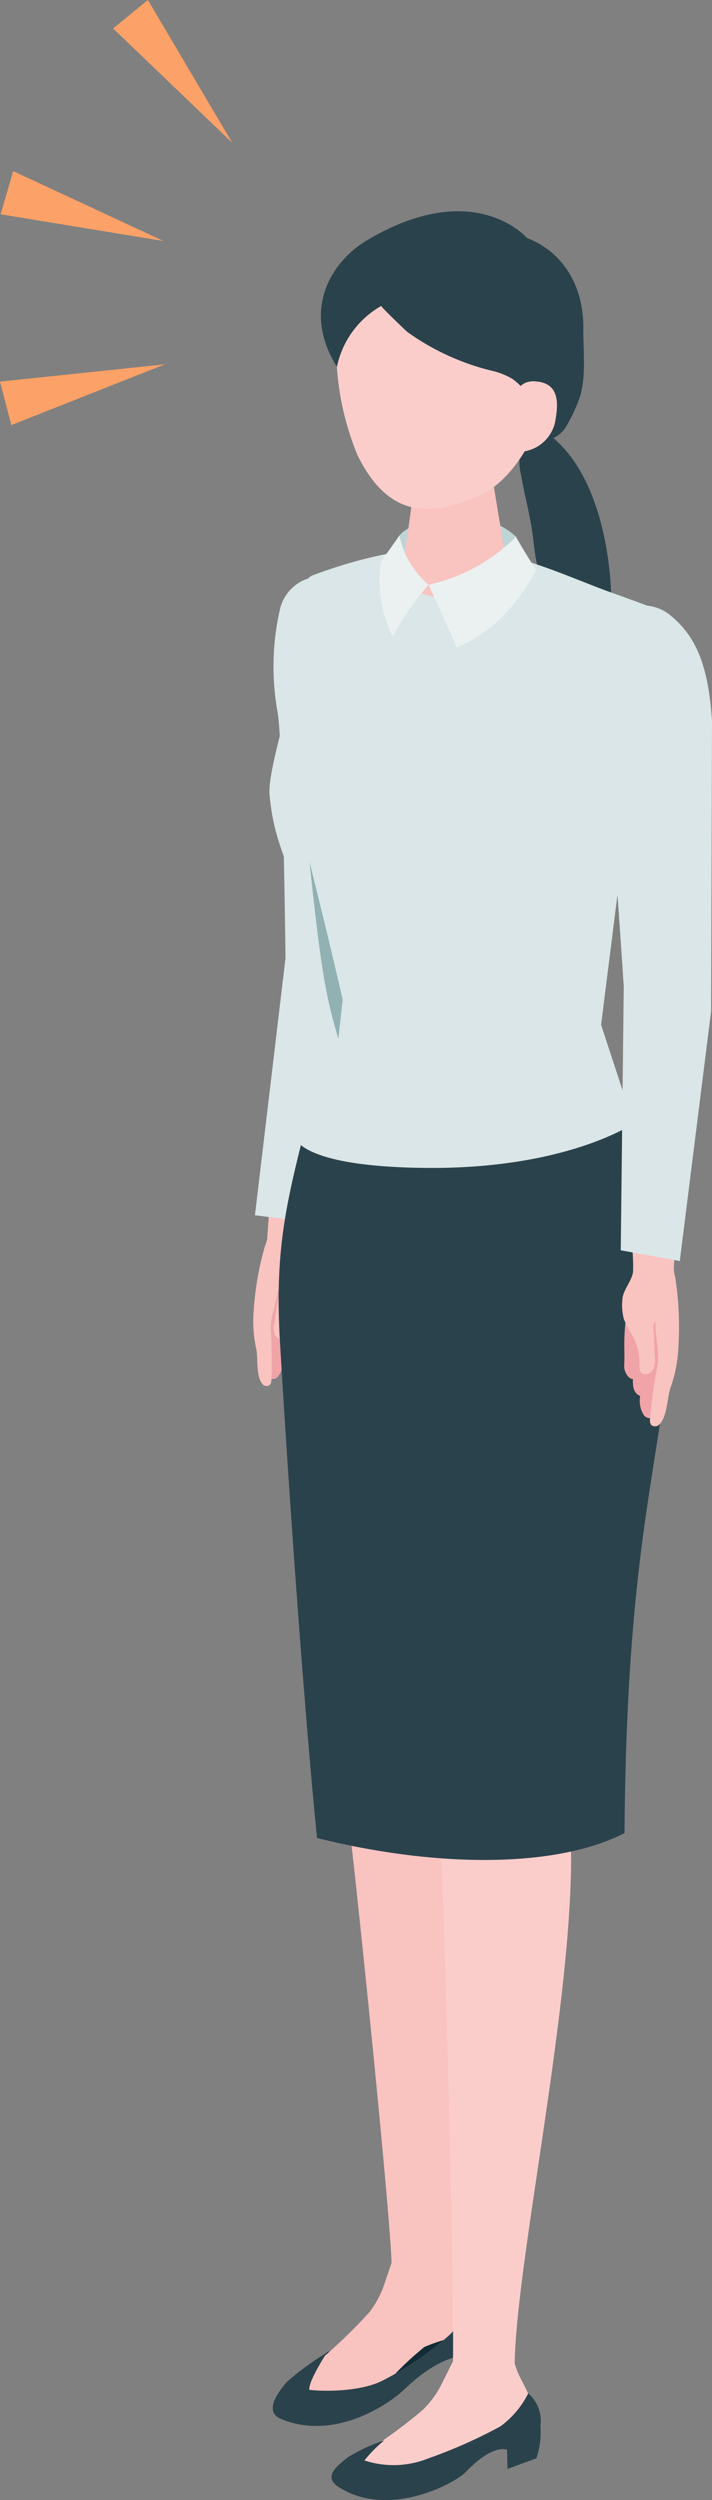 <svg id="グループ_61" data-name="グループ 61" xmlns="http://www.w3.org/2000/svg" xmlns:xlink="http://www.w3.org/1999/xlink" width="60.061" height="210.723" viewBox="0 0 60.061 210.723">
  <rect x="0" y="0" width="60.061" height="210.723" fill="#808080" stroke="none"/>
  <defs>
    <clipPath id="clip-path">
      <rect id="長方形_186" data-name="長方形 186" width="60.061" height="210.723" fill="none"/>
    </clipPath>
  </defs>
  <path id="パス_349" data-name="パス 349" d="M21.892,0,18.958,2.4,29.01,12.036Z" transform="translate(-9.418 0)" fill="#fca167"/>
  <path id="パス_350" data-name="パス 350" d="M.1,32.3l13.744,2.254L1.161,28.661Z" transform="translate(-0.049 -14.238)" fill="#fca167"/>
  <path id="パス_351" data-name="パス 351" d="M0,62.479l.957,3.666,12.949-5.125Z" transform="translate(0 -30.313)" fill="#fca167"/>
  <g id="グループ_59" data-name="グループ 59">
    <g id="グループ_58" data-name="グループ 58" clip-path="url(#clip-path)">
      <path id="パス_352" data-name="パス 352" d="M94.729,89.534c-1.471-.214-3.1-.122-4.275-1.035A5.012,5.012,0,0,1,88.9,84.866c-.072-.7-.351-1.4-.462-2.112-.118-.755-.188-1.517-.3-2.273-.236-1.575-.663-3.115-.928-4.685a4.921,4.921,0,0,1,.15-2.872c.254-.552.747-1.089,1.377-.9a4.076,4.076,0,0,1,1.569,1c3.943,3.708,4.89,11.444,4.423,16.505" transform="translate(-43.255 -35.76)" fill="#2a424b"/>
      <path id="パス_353" data-name="パス 353" d="M43.513,214.556a6.673,6.673,0,0,0-.182,1.107,34.415,34.415,0,0,0-.343,3.445,9.272,9.272,0,0,0,.721,2.741.919.919,0,0,0,.4.611.65.65,0,0,0,.69-.173,2.1,2.1,0,0,0,.456-1.345.134.134,0,0,1,.023-.076.148.148,0,0,1,.073-.038.851.851,0,0,0,.492-.5,2.531,2.531,0,0,0,.141-.71.5.5,0,0,0,.4-.151,1.248,1.248,0,0,0,.413-.84c.023-.355.073-.705.122-1.059a18.892,18.892,0,0,0,.206-2.253c0-.242.047-.647-.157-.815a2.36,2.36,0,0,0-1.142-.31c-.471-.06-1.4-.43-1.857-.262a.894.894,0,0,0-.461.632" transform="translate(-21.355 -106.251)" fill="#f0a4a8"/>
      <path id="パス_354" data-name="パス 354" d="M44.121,207.516l.248-1.056a4.713,4.713,0,0,0,.122-.545c.014-.127-.015-.219.076-.335.164.283-.006.78-.057,1.083q-.138.824-.277,1.648a1.7,1.7,0,0,0,.052,1.067c.168.321.661.485.9.211a.934.934,0,0,0,.156-.528,4.668,4.668,0,0,1,.82-2.181,8.476,8.476,0,0,0,.854-1.227,4.319,4.319,0,0,0,.3-1.5c.057-.734-.567-1.542-.553-2.27a14.268,14.268,0,0,1,.361-2.079c.268-1.552,1.08-3.036,1.335-4.59l-4.391-.26-.441,6.368a6.95,6.95,0,0,1-.234.7c-.08.344-.18.683-.262,1.028q-.246,1.045-.406,2.107a25.954,25.954,0,0,0-.266,2.8,10.542,10.542,0,0,0,.25,2.588c.162.839-.042,2.227.493,2.926a.455.455,0,0,0,.653.109.626.626,0,0,0,.128-.358,40.848,40.848,0,0,0-.064-4.5,6,6,0,0,1,.2-1.209" transform="translate(-21.091 -96.848)" fill="#f9c3c0"/>
      <path id="パス_355" data-name="パス 355" d="M63.747,387.688a7.914,7.914,0,0,0,1.821-3.214,2.2,2.2,0,0,0-2.036.41c-2.927,2.386-4.64,3.032-5.507,3.172-3.732.6-4.694,1.191-4.694,1.191s-1.569,2.387-1.49,3.136c.84.115,4.314.257,6.333-.858a26.578,26.578,0,0,0,5.573-3.837" transform="translate(-25.752 -190.951)" fill="#112c36"/>
      <path id="パス_356" data-name="パス 356" d="M49.544,207.358s3.13,38.617,3.794,42.421,4.113,37.4,4.305,42.761a4.57,4.57,0,0,0,5.216.1c-.784-11.326,3.544-32.956,1.281-43.653.221-3.193,1.51-19.893,1.1-26.149-.219-7.307-5.08-12.9-5.08-12.9l-5.629-4.957Z" transform="translate(-24.612 -101.829)" fill="#f9c3c0"/>
      <path id="パス_357" data-name="パス 357" d="M62.67,377.248l.26.595c.509,1.164,1.484,2.131,1.625,3.4a2.969,2.969,0,0,1-1.6,3.2,15.248,15.248,0,0,0-2.369.785,26.632,26.632,0,0,0-3.228,3.1,6.6,6.6,0,0,1-4.854,1.9c-1.46-.132-1.663-.253-2.386-1.187-.906-1.171,1.181-2.459,2.178-3.163a44.614,44.614,0,0,0,3.67-3.6,8.255,8.255,0,0,0,1.288-2.479l.657-1.941Z" transform="translate(-24.788 -187.408)" fill="#f9c3c0"/>
      <path id="パス_358" data-name="パス 358" d="M50.292,389.339s-1.569,2.387-1.49,3.136c.84.115,4.314.257,6.334-.858a26.621,26.621,0,0,0,5.573-3.837,7.918,7.918,0,0,0,1.821-3.214,3.109,3.109,0,0,1,1.54,2.568,17.714,17.714,0,0,1-.038,3l-2.252,1.08-.142-1.557s-1.874-.064-4.9,2.855c-.964.929-5.613,4.366-10.316,2.422-1.517-.627-.2-2.328.5-3.133a23.7,23.7,0,0,1,3.372-2.465" transform="translate(-22.713 -191.043)" fill="#2a424b"/>
      <path id="パス_359" data-name="パス 359" d="M51.6,129.169l2.277-22.655c-.109-5.139-1.273-7.419-3.213-9.121a3.587,3.587,0,0,0-5.791,1.775,21.589,21.589,0,0,0-.218,8.9c.461,3.053.652,20.648.652,20.648l-2.578,21.666,5.721.719Z" transform="translate(-21.224 -47.951)" fill="#dae6e7"/>
      <path id="パス_360" data-name="パス 360" d="M70.945,209.927s.893,40.2,1.3,44.48,1.374,41.227,1.2,47.2a5.725,5.725,0,0,0,5.211.406c-.117-9.115,6.051-35.753,4.518-47.813,1.244-10.049,7.758-44.161,7.758-44.161l-6.921-4.466Z" transform="translate(-35.244 -102.124)" fill="#facdcb"/>
      <path id="パス_361" data-name="パス 361" d="M48.982,186.41c4.407.693,13.179,2.615,25.484-2.259,2.064,4.688,5.474,9.539,5.469,14.414-.017,14.78-3.847,19.1-4.054,47.428-6.157,3.13-16.56,2.763-25.938.409-.951-9.494-2.176-25.886-3.121-41.716-.453-7.593.441-11.517,2.162-18.275" transform="translate(-23.201 -91.482)" fill="#2a424b"/>
      <path id="パス_362" data-name="パス 362" d="M71.681,395.43l.2.605c.4,1.185,1.305,2.229,1.307,3.475,0,1.509-.47,2.82-1.841,3.087-.6.116-1.852-.153-2.434.024-1.2.363-4.026,2.99-4.026,2.99a6.386,6.386,0,0,1-4.9,1.336c-1.511-.287-2.128-.466-2.776-1.451-.813-1.234,1.516-2.256,2.639-2.83a41.778,41.778,0,0,0,4.153-3.1,8.01,8.01,0,0,0,1.63-2.264l.909-1.811Z" transform="translate(-28.34 -196.44)" fill="#facdcb"/>
      <path id="パス_363" data-name="パス 363" d="M75.869,140.323,73.139,132l3.781-30.015c.943-3.539,1.509-4.358,1.175-4.9-.562-.249-3.655-1.361-4.505-1.665-6.687-2.491-12.438-5.926-24.792-1.3-1.692.634-1.759,7.641-1.714,9.81,0,0-2.079,6.76-1.917,8.639.458,5.313,2.515,6.437,3.156,13.516.407,4.486-1.065,15.272-1.065,15.272s.1,2.595,11.054,2.707c11.928.122,17.558-3.744,17.558-3.744" transform="translate(-22.433 -45.623)" fill="#dae6e7"/>
      <path id="パス_364" data-name="パス 364" d="M60.024,404.835a10.737,10.737,0,0,0-1.676,1.693,7.848,7.848,0,0,0,5.387-.173,41.814,41.814,0,0,0,6.085-2.7,7.789,7.789,0,0,0,2.344-2.779,3.059,3.059,0,0,1,1.026,2.763,6.677,6.677,0,0,1-.338,2.709l-2.438.893-.033-1.6s-1.121-.608-3.5,1.875c-.911.952-6.539,3.967-10.736,1.235-1.354-.882,0-1.848.822-2.5a14.591,14.591,0,0,1,3.058-1.414" transform="translate(-27.605 -199.144)" fill="#2a424b"/>
      <path id="パス_365" data-name="パス 365" d="M108.685,220.061a7.153,7.153,0,0,1,.044,1.209,37.034,37.034,0,0,1-.1,3.73,9.994,9.994,0,0,1-1.144,2.833.994.994,0,0,1-.51.6.7.7,0,0,1-.714-.279,2.257,2.257,0,0,1-.3-1.5.145.145,0,0,0-.015-.084.162.162,0,0,0-.072-.05.918.918,0,0,1-.457-.606,2.723,2.723,0,0,1-.054-.779.533.533,0,0,1-.412-.216,1.343,1.343,0,0,1-.327-.955c.024-.382.018-.764.014-1.149a20.512,20.512,0,0,1,.087-2.437c.029-.259.038-.7.279-.85a2.546,2.546,0,0,1,1.263-.176c.512,0,1.553-.269,2.021-.027a.964.964,0,0,1,.407.738" transform="translate(-51.969 -108.904)" fill="#f0a4a8"/>
      <path id="パス_366" data-name="パス 366" d="M107.273,212.106q-.06-.582-.121-1.163a5.112,5.112,0,0,1-.056-.6c0-.138.046-.233-.036-.369-.213.28-.1.834-.087,1.166q.036.9.071,1.8a1.828,1.828,0,0,1-.2,1.133c-.223.32-.773.429-.989.1a1,1,0,0,1-.095-.585,5.033,5.033,0,0,0-.58-2.444,9.167,9.167,0,0,1-.746-1.429,4.644,4.644,0,0,1-.121-1.644c.038-.793.816-1.573.9-2.353a15.374,15.374,0,0,0-.1-2.272c-.075-1.7-.741-3.393-.8-5.089l4.731.321-.4,6.869a7.458,7.458,0,0,0,.154.782c.038.378.1.755.139,1.134q.122,1.15.147,2.309a28.037,28.037,0,0,1-.1,3.029,11.4,11.4,0,0,1-.62,2.733c-.287.876-.259,2.387-.926,3.062a.491.491,0,0,1-.714.028.671.671,0,0,1-.088-.4,44.07,44.07,0,0,1,.681-4.8,6.435,6.435,0,0,0-.046-1.319" transform="translate(-51.811 -98.541)" fill="#f9c3c0"/>
      <path id="パス_367" data-name="パス 367" d="M100.486,104.19a3.587,3.587,0,0,1,5.713-2.014c2.008,1.62,3.266,3.85,3.588,8.98l-.075,24.443-2.643,21.063-4.98-.906.254-22.229s-1.117-17.4-1.7-20.435a21.584,21.584,0,0,1-.151-8.9" transform="translate(-49.726 -50.373)" fill="#dae6e7"/>
      <path id="パス_368" data-name="パス 368" d="M66.938,88.125c1.39-1.629,7.031-2.6,9.835.108a15.7,15.7,0,0,0,.58,2.261L72.53,92.476l-5.3-.505a28.213,28.213,0,0,1-.3-3.846" transform="translate(-33.247 -42.989)" fill="#bfd4d5"/>
      <path id="パス_369" data-name="パス 369" d="M71.871,77.358c2.155-.021,3.313,1.18,3.323,2.231l1.161,7.029c-.088,1.22-2.15,2.228-4.606,2.252s-4.376-.946-4.288-2.165l.99-7.369c.077-1.071,1.264-1.956,3.42-1.978" transform="translate(-33.512 -38.429)" fill="#f9c3c0"/>
      <path id="パス_370" data-name="パス 370" d="M65.682,40.186c6.523-.47,8.711,4.281,9.185,10.22-1.249,7.081-4.281,10.521-6.833,11.492-3.11,1.182-7,2.324-9.909-3.579A23.787,23.787,0,0,1,56.549,46c.526-2.184,2.61-5.34,9.133-5.81" transform="translate(-27.966 -19.948)" fill="#facdcb"/>
      <path id="パス_371" data-name="パス 371" d="M58.879,43.364c-.058.032,2.084,2.1,2.217,2.2a20.6,20.6,0,0,0,7.224,3.288,6.029,6.029,0,0,1,1.592.639,4.285,4.285,0,0,1,.983.922A7.566,7.566,0,0,1,72.5,54.754a2.62,2.62,0,0,0,1.933-1.143,15.085,15.085,0,0,0,1.092-2.252c.7-1.781.386-4.186.405-6.1.033-3.369-1.524-6.363-4.761-7.626,0,0-4.42-5.194-13.491.2-2.991,1.779-5.544,5.835-2.533,10.661a7.7,7.7,0,0,1,3.734-5.128" transform="translate(-26.724 -17.576)" fill="#2a424b"/>
      <path id="パス_372" data-name="パス 372" d="M85.978,65.951s-.064-2.217,1.857-2.079c1.639.118,2.039,1.217,1.716,3.095A3.2,3.2,0,0,1,86.678,69.8c-1.143.039-.7-3.852-.7-3.852" transform="translate(-42.67 -31.727)" fill="#facdcb"/>
      <path id="パス_373" data-name="パス 373" d="M71.846,93.954s1.27,2.763,2.386,5.3c2.73-1.268,4.565-2.806,6.7-6.542-.712-1.026-1.717-2.805-1.717-2.805a14.975,14.975,0,0,1-7.371,4.046" transform="translate(-35.691 -44.664)" fill="#ebf1f1"/>
      <path id="パス_374" data-name="パス 374" d="M67.777,93.848a7.411,7.411,0,0,1-2.464-4.154s-1,1.449-1.572,2.2a10.7,10.7,0,0,0,1,6.314,23.763,23.763,0,0,1,3.034-4.359" transform="translate(-31.622 -44.558)" fill="#ebf1f1"/>
      <path id="パス_375" data-name="パス 375" d="M54.681,155.963s-1.059-4.672-2.8-11.616c1.05,9.984,1.473,11.561,2.435,14.922Z" transform="translate(-25.774 -71.708)" fill="#91b1b3"/>
    </g>
  </g>
</svg>
